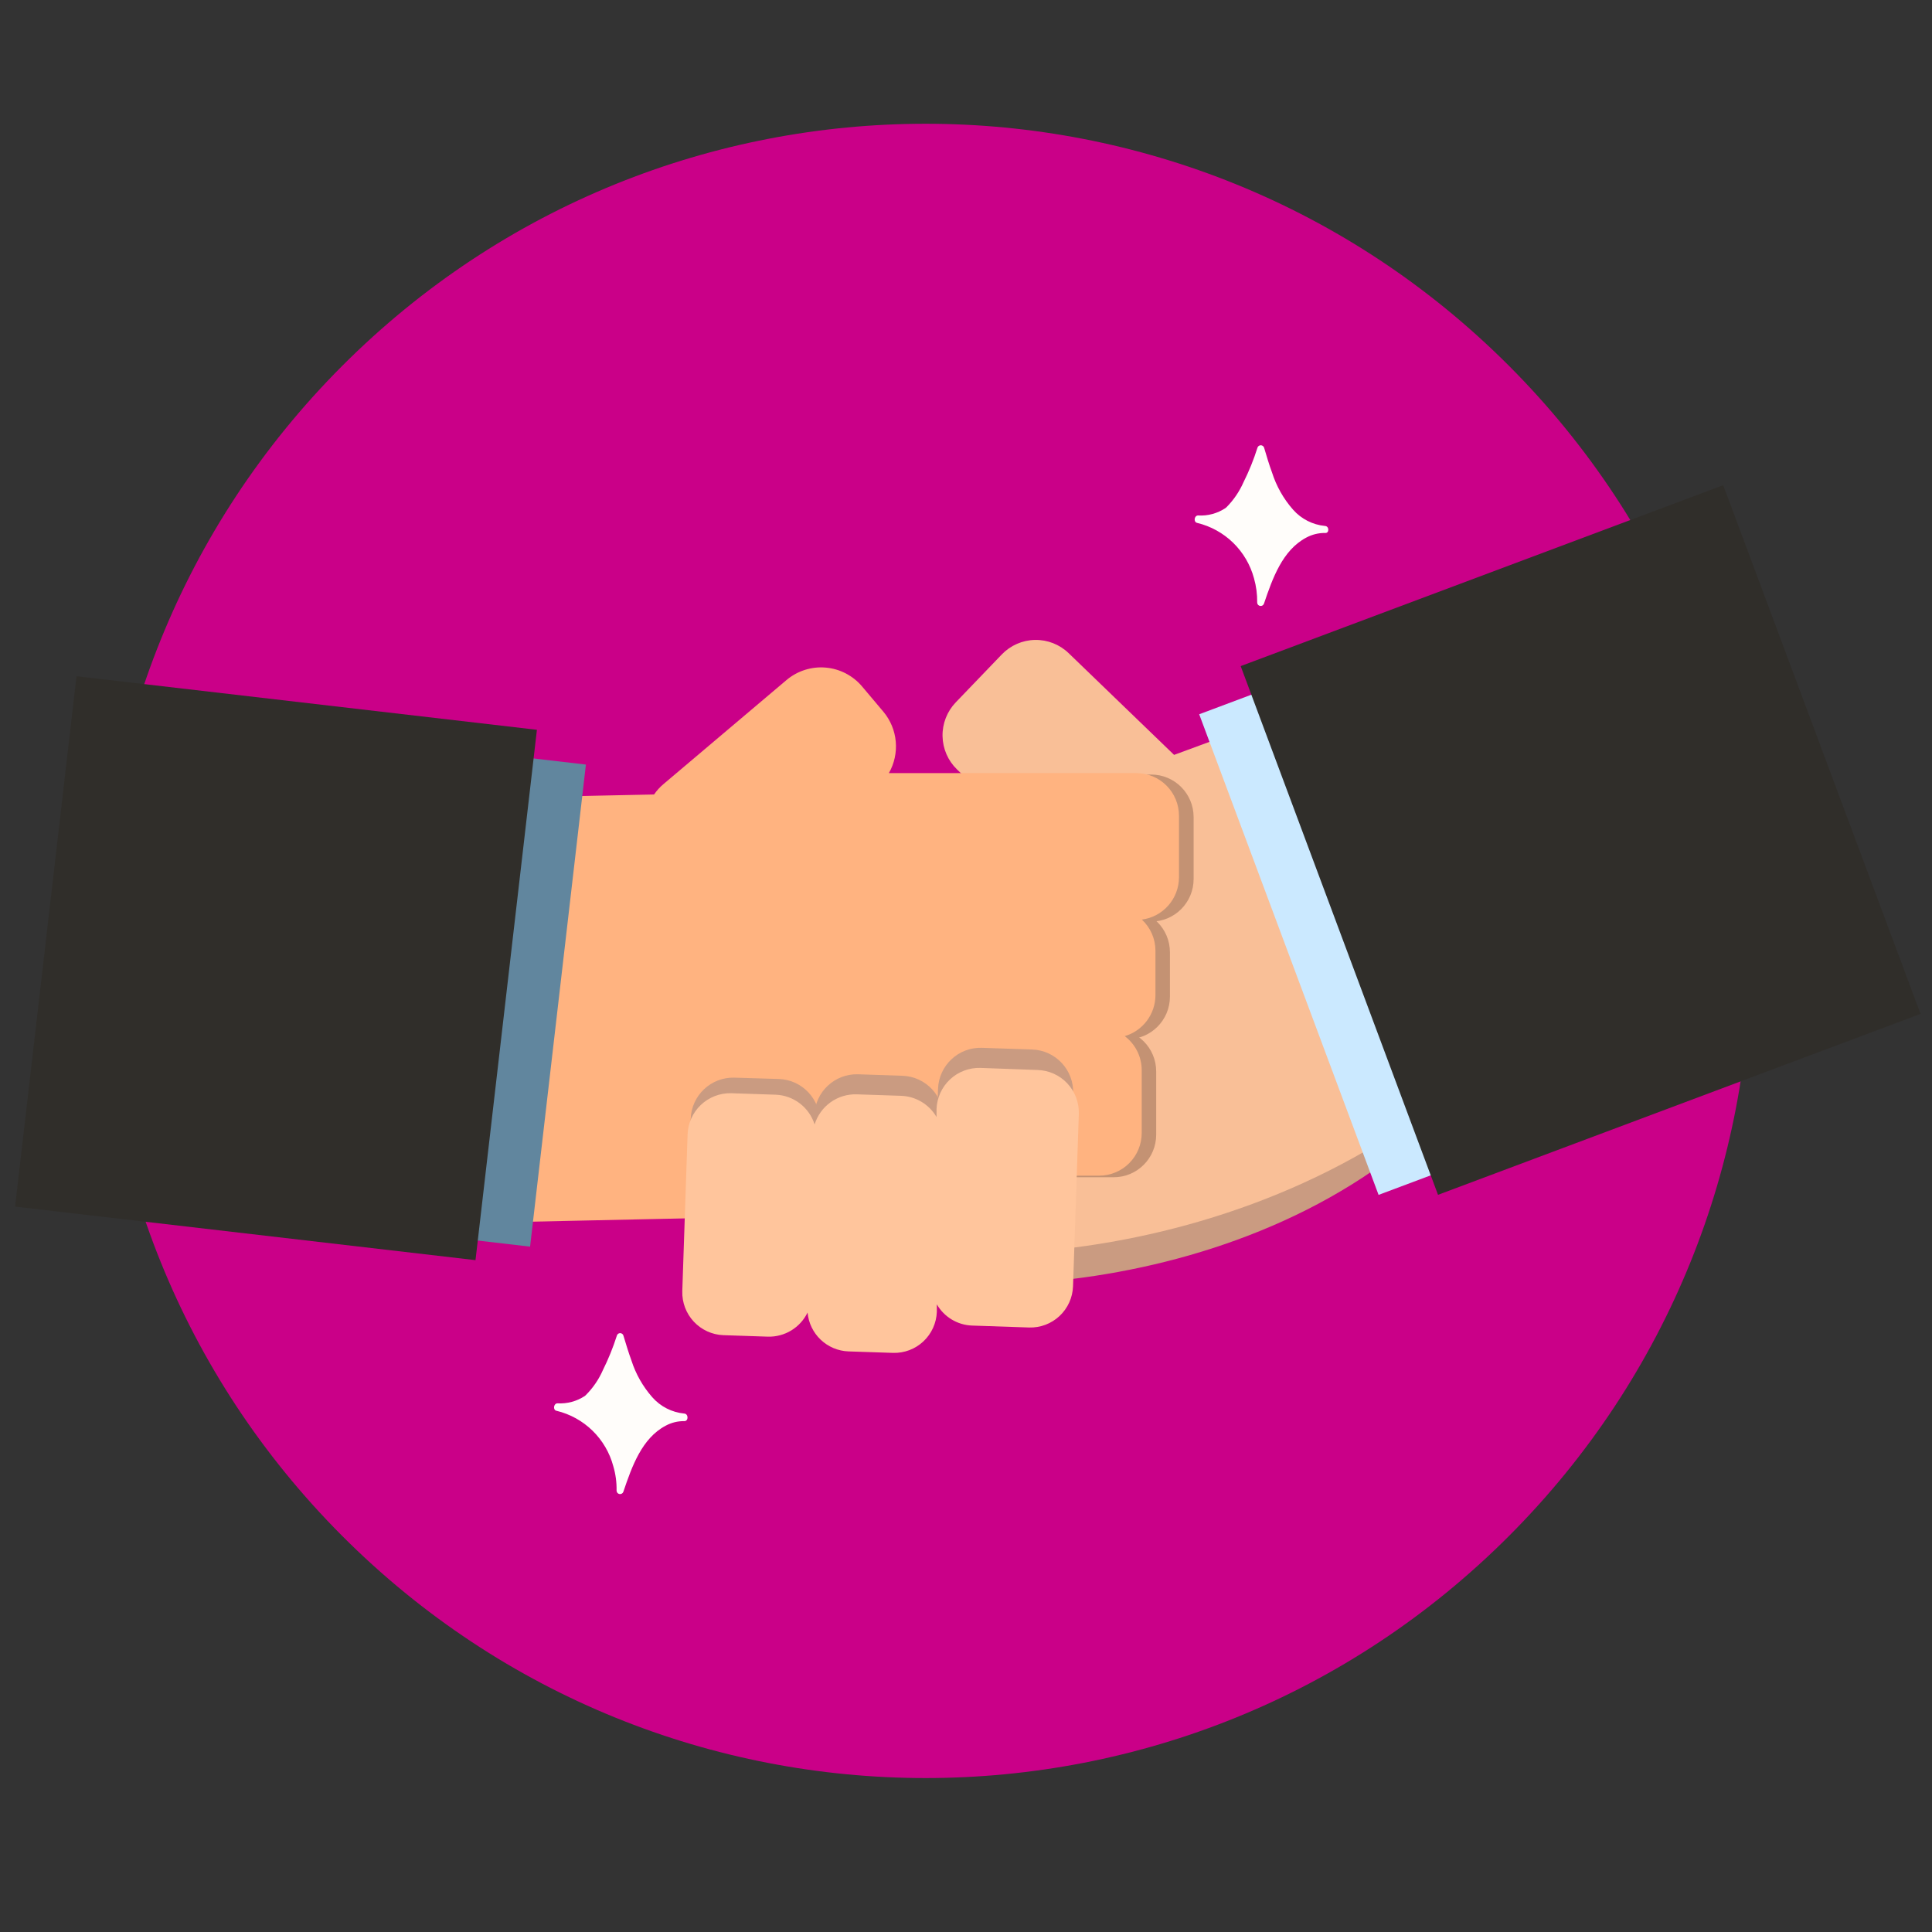<svg width="256" height="256" viewBox="0 0 256 256" fill="none" xmlns="http://www.w3.org/2000/svg">
<rect x="0" y="0" width="256" height="256" fill="#333333" stroke="none"/>
<g clip-path="url(#clip0_2_625)">
<path d="M199.974 203.5C242.68 160.698 242.68 91.302 199.974 48.5C157.269 5.698 88.03 5.698 45.325 48.5C2.619 91.302 2.619 160.698 45.325 203.5C88.03 246.302 157.269 246.302 199.974 203.5Z" fill="#CA0088"/>
<path d="M215.897 141.662L181.922 155.113C152.021 175.704 107.577 172.253 103.946 162.322L97.826 145.557C96.094 140.771 96.321 135.493 98.457 130.874C100.594 126.255 104.466 122.671 109.23 120.903L196.573 88.804C201.348 87.068 206.615 87.295 211.223 89.437C215.831 91.578 219.408 95.459 221.171 100.233L227.291 116.998C229.024 121.784 228.799 127.063 226.665 131.683C224.53 136.303 220.66 139.89 215.897 141.662V141.662Z" fill="#CA9B81"/>
<path d="M227.321 113.113L221.201 96.348C219.437 91.574 215.861 87.692 211.252 85.551C206.644 83.41 201.378 83.182 196.603 84.918L155.573 100.026L141.601 86.546C140.404 85.392 138.799 84.762 137.139 84.793C135.478 84.825 133.898 85.515 132.746 86.713L126.635 93.074C125.487 94.275 124.86 95.883 124.891 97.546C124.923 99.21 125.61 100.793 126.803 101.949L133.297 108.211L109.22 117.087C104.46 118.859 100.591 122.444 98.455 127.061C96.319 131.679 96.09 136.955 97.816 141.741L103.936 158.505C107.567 168.436 153.92 172.006 187.57 148.259L215.927 137.845C220.704 136.072 224.586 132.474 226.721 127.838C228.857 123.202 229.072 117.907 227.321 113.113V113.113Z" fill="#F9BF97"/>
<path d="M152.533 102.63H96.124C93.016 102.63 90.496 105.155 90.496 108.271V116.475C90.496 119.591 93.016 122.116 96.124 122.116H152.533C155.641 122.116 158.161 119.591 158.161 116.475V108.271C158.161 105.155 155.641 102.63 152.533 102.63Z" fill="#C49273"/>
<path d="M149.394 120.538H99.784C96.676 120.538 94.156 123.064 94.156 126.179V132.057C94.156 135.172 96.676 137.698 99.784 137.698H149.394C152.502 137.698 155.022 135.172 155.022 132.057V126.179C155.022 123.064 152.502 120.538 149.394 120.538Z" fill="#C49273"/>
<path d="M147.573 136.337H100.414C97.305 136.337 94.786 138.862 94.786 141.977V150.35C94.786 153.465 97.305 155.991 100.414 155.991H147.573C150.682 155.991 153.202 153.465 153.202 150.35V141.977C153.202 138.862 150.682 136.337 147.573 136.337Z" fill="#C49273"/>
<path d="M150.574 102.442H117.78C118.503 101.177 118.821 99.719 118.693 98.266C118.565 96.814 117.995 95.435 117.062 94.317L114.218 90.944C113.002 89.51 111.27 88.617 109.399 88.458C107.528 88.299 105.671 88.888 104.231 90.096L87.908 103.902C87.434 104.3 87.017 104.761 86.668 105.273L51.867 106.002C46.984 106.121 42.346 108.172 38.967 111.707C35.588 115.242 33.742 119.973 33.831 124.868L34.255 144.186C34.373 149.08 36.42 153.727 39.947 157.112C43.474 160.497 48.194 162.346 53.077 162.253L114.7 160.922C119.308 160.822 123.71 158.988 127.029 155.784H145.655C147.146 155.778 148.574 155.183 149.629 154.126C150.683 153.069 151.278 151.637 151.283 150.143V141.8C151.282 140.925 151.078 140.062 150.687 139.28C150.295 138.498 149.728 137.818 149.03 137.293C150.2 136.951 151.229 136.239 151.963 135.264C152.697 134.288 153.097 133.101 153.103 131.879V125.962C153.102 125.19 152.941 124.425 152.631 123.718C152.321 123.01 151.869 122.374 151.303 121.85C152.661 121.673 153.909 121.007 154.814 119.977C155.719 118.946 156.219 117.621 156.222 116.249V108.083C156.221 107.341 156.074 106.607 155.789 105.922C155.505 105.236 155.088 104.614 154.564 104.09C154.04 103.567 153.417 103.152 152.733 102.869C152.048 102.586 151.315 102.441 150.574 102.442V102.442Z" fill="#FFB380"/>
<path d="M108.021 169.54L108.642 148.782C108.736 145.666 106.291 143.065 103.183 142.971L97.319 142.795C94.211 142.702 91.615 145.151 91.522 148.267L90.901 169.025C90.807 172.141 93.251 174.742 96.36 174.835L102.224 175.012C105.332 175.105 107.928 172.655 108.021 169.54Z" fill="#CA9B81"/>
<path d="M124.252 171.159L125.014 148.371C125.118 145.258 122.684 142.649 119.577 142.545L113.716 142.348C110.61 142.244 108.007 144.683 107.903 147.797L107.141 170.584C107.037 173.697 109.471 176.306 112.577 176.41L118.438 176.607C121.545 176.712 124.147 174.272 124.252 171.159Z" fill="#CA9B81"/>
<path d="M141.436 167.728L142.2 144.892C142.304 141.778 139.87 139.17 136.764 139.065L130.106 138.842C127 138.737 124.397 141.177 124.293 144.29L123.529 167.127C123.425 170.24 125.859 172.849 128.965 172.953L135.623 173.177C138.729 173.282 141.332 170.842 141.436 167.728Z" fill="#CA9B81"/>
<path d="M137.478 141.78L129.912 141.504C128.422 141.459 126.975 142.006 125.886 143.025C124.796 144.045 124.153 145.455 124.097 146.948V148.013C123.617 147.188 122.937 146.498 122.12 146.006C121.303 145.515 120.375 145.238 119.423 145.202L113.52 145.005C112.282 144.965 111.065 145.335 110.056 146.056C109.048 146.778 108.305 147.812 107.941 148.999C107.591 147.888 106.906 146.912 105.982 146.206C105.057 145.5 103.937 145.098 102.775 145.054L96.872 144.857C95.377 144.825 93.931 145.389 92.85 146.424C91.769 147.459 91.142 148.882 91.106 150.379L90.407 171.089C90.365 172.583 90.912 174.033 91.931 175.125C92.95 176.216 94.358 176.86 95.848 176.917L101.752 177.114C102.841 177.143 103.916 176.857 104.848 176.291C105.779 175.724 106.529 174.901 107.006 173.919C107.13 175.29 107.747 176.569 108.743 177.516C109.739 178.464 111.046 179.015 112.418 179.067L118.321 179.264C119.812 179.312 121.261 178.766 122.35 177.746C123.44 176.726 124.082 175.314 124.136 173.82V172.834C124.614 173.661 125.294 174.353 126.111 174.844C126.929 175.336 127.857 175.611 128.81 175.645L136.367 175.901C137.858 175.947 139.307 175.398 140.396 174.377C141.486 173.355 142.128 171.942 142.182 170.448L142.949 147.608C142.974 146.865 142.852 146.124 142.59 145.428C142.328 144.733 141.932 144.095 141.423 143.554C140.915 143.012 140.305 142.577 139.628 142.272C138.951 141.968 138.22 141.801 137.478 141.78V141.78Z" fill="#FFC59C"/>
<path d="M26.852 95.401L19.455 159.28L70.239 165.187L77.636 101.309L26.852 95.401Z" fill="#61869E"/>
<path d="M10.137 89.605L2 159.881L63.007 166.977L71.145 96.702L10.137 89.605Z" fill="#302E2A"/>
<path d="M158.9 94.644L182.669 158.329L233.291 139.35L209.521 75.664L158.9 94.644Z" fill="#CBE9FF"/>
<path d="M164.397 88.262L190.545 158.321L254.483 134.349L228.335 64.29L164.397 88.262Z" fill="#302E2A"/>
<path d="M175.566 69.692C173.939 69.536 172.43 68.768 171.345 67.542C170.082 66.111 169.13 64.432 168.551 62.611C168.157 61.547 167.833 60.442 167.508 59.347C167.482 59.248 167.424 59.16 167.343 59.097C167.262 59.034 167.163 59 167.06 59C166.958 59 166.858 59.034 166.777 59.097C166.696 59.16 166.638 59.248 166.613 59.347C166.12 60.909 165.505 62.429 164.773 63.894C164.23 65.127 163.466 66.25 162.519 67.207C162.472 67.238 162.429 67.274 162.391 67.316C161.318 68.034 160.039 68.381 158.751 68.302C158.239 68.302 158.111 69.179 158.633 69.288C160.429 69.721 162.076 70.631 163.4 71.922C164.725 73.213 165.678 74.837 166.16 76.625C166.457 77.666 166.6 78.746 166.583 79.83C166.582 79.941 166.621 80.05 166.693 80.135C166.765 80.22 166.866 80.276 166.976 80.292C167.086 80.309 167.198 80.286 167.293 80.226C167.387 80.166 167.456 80.075 167.488 79.968C168.62 76.625 169.938 72.907 173.077 71.24C173.841 70.826 174.698 70.613 175.566 70.619C176.157 70.698 176.157 69.722 175.566 69.692Z" fill="#FFFDFA"/>
<path d="M90.653 187.301C89.023 187.146 87.514 186.373 86.432 185.142C85.185 183.726 84.244 182.067 83.667 180.27C83.274 179.195 82.949 178.1 82.615 177.006C82.593 176.904 82.537 176.813 82.457 176.747C82.376 176.682 82.275 176.646 82.172 176.646C82.068 176.646 81.967 176.682 81.887 176.747C81.806 176.813 81.751 176.904 81.729 177.006C81.231 178.562 80.616 180.079 79.889 181.542C79.347 182.778 78.579 183.902 77.626 184.856L77.508 184.964C76.433 185.68 75.156 186.026 73.867 185.95C73.356 185.95 73.228 186.838 73.74 186.936C75.538 187.369 77.186 188.279 78.511 189.572C79.836 190.865 80.788 192.493 81.266 194.283C81.576 195.333 81.722 196.424 81.699 197.518C81.701 197.629 81.742 197.735 81.814 197.818C81.888 197.902 81.988 197.956 82.097 197.971C82.207 197.987 82.318 197.963 82.411 197.903C82.504 197.843 82.573 197.752 82.605 197.646C83.736 194.303 85.055 190.585 88.193 188.919C88.957 188.503 89.814 188.292 90.683 188.307C91.244 188.317 91.244 187.331 90.653 187.301Z" fill="#FFFDFA"/>
</g>
<defs>
<clipPath id="clip0_2_625">
<rect width="256" height="256" fill="white"/>
</clipPath>
</defs>
</svg>
